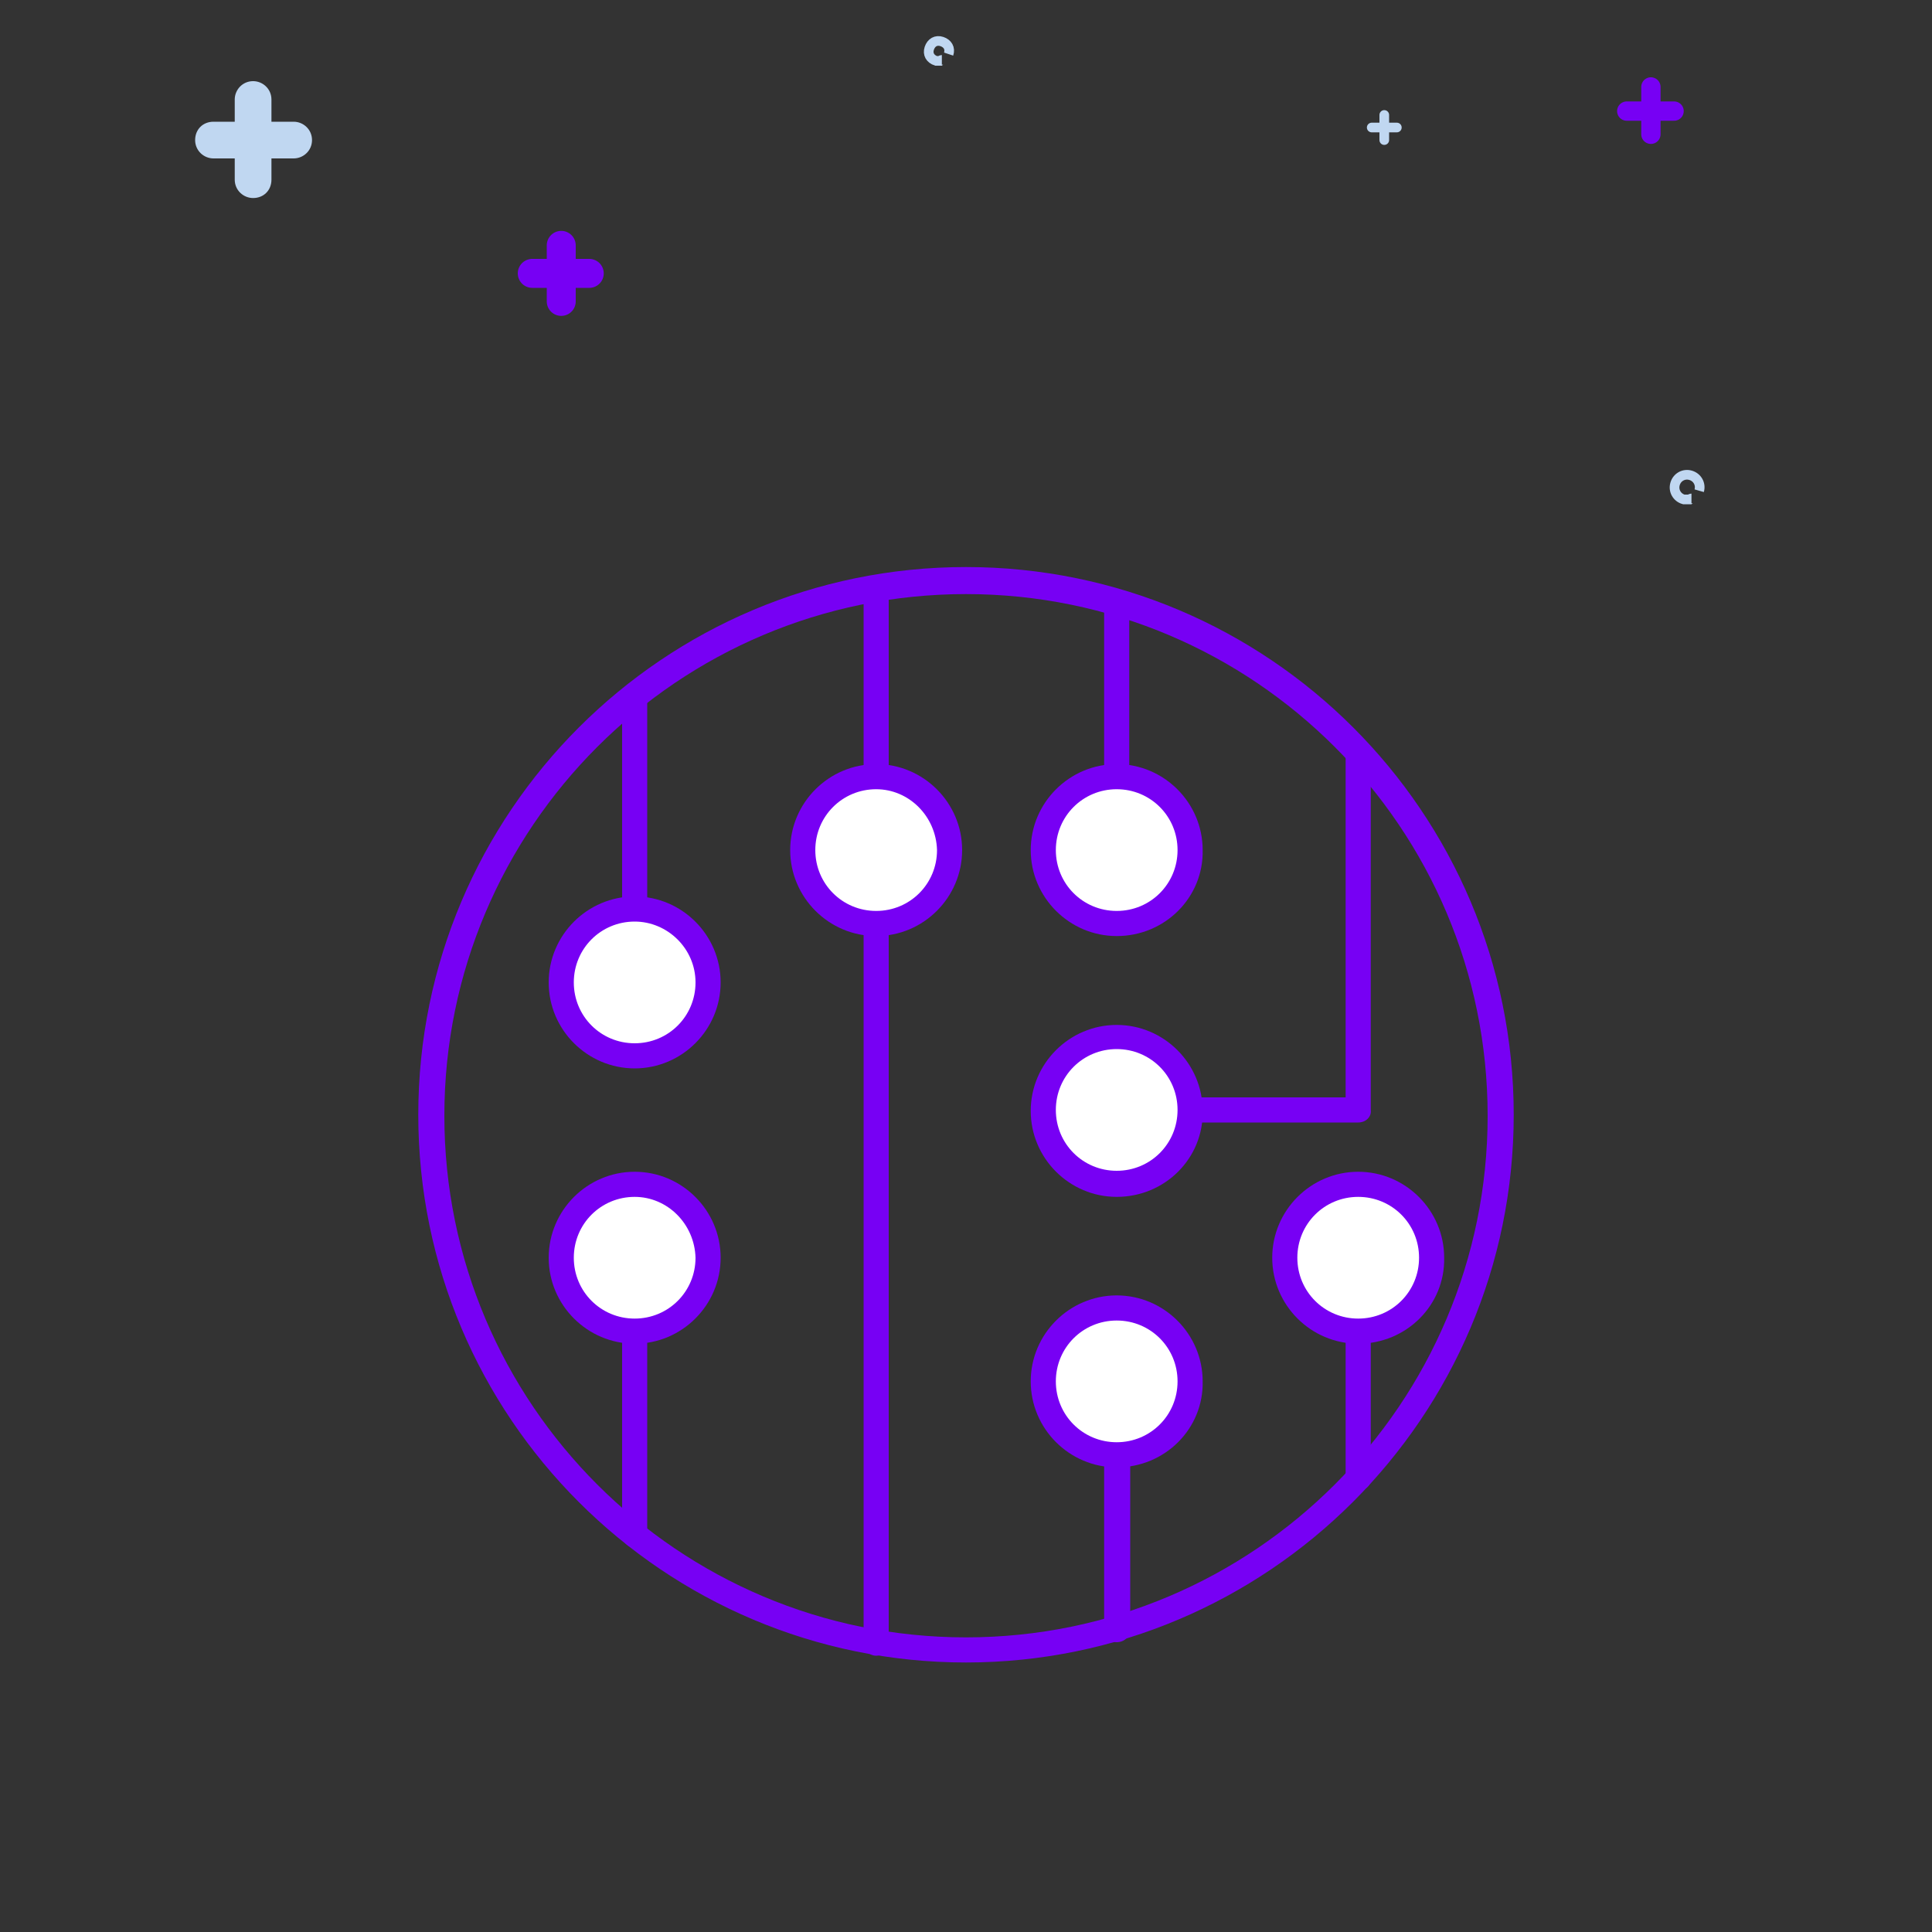 <svg version="1.1" id="Calque_1" xmlns="http://www.w3.org/2000/svg" x="0" y="0" viewBox="-124 126 200 200" style="enable-background:new -124 126 200 200" xml:space="preserve"><rect x="-124" y="126" width="200" height="200" fill="#333333" stroke="none"/><style>.st0,.st1{fill:none;stroke:#7700f4;stroke-miterlimit:10}.st0{stroke-width:3;stroke-linecap:round;stroke-linejoin:round}.st1{stroke-width:2}.st1,.st2{stroke-linecap:round;stroke-linejoin:round}.st2,.st3{fill:none;stroke:#c0d7f1;stroke-miterlimit:10}.st4{fill:#c0d7f1}.st6{fill:#7700f4}.st7{fill:#fff}</style><g id="XMLID_13_"><path id="XMLID_8_" class="st0" d="M-65.9 151.4v5.8"/><path id="XMLID_2_" class="st0" d="M-63 154.3h-5.9"/></g><g id="XMLID_17_"><path id="XMLID_27_" class="st1" d="M46.9 135v4.9"/><path id="XMLID_26_" class="st1" d="M49.3 137.5h-4.9"/></g><g id="XMLID_28_"><path id="XMLID_30_" class="st2" d="M19.3 137.9v2.6"/><path id="XMLID_29_" class="st2" d="M20.6 139.2H18"/></g><path id="XMLID_14_" class="st3" d="M51.1 177.6c-.1 0-.2.1-.2.1h-.6c-.7-.2-1.1-.9-.9-1.6.2-.7.9-1.1 1.6-.9.7.2 1.1.9.9 1.6"/><path id="XMLID_16_" class="st3" d="M-26.5 132.2c-.1 0-.2.1-.2.1h-.4c-.6-.2-.9-.7-.7-1.3.2-.6.7-.9 1.3-.7.6.2.9.7.7 1.3"/><path class="st4" d="M-97.8 146.5c-1 0-1.9-.8-1.9-1.9v-8.3c0-1 .8-1.9 1.9-1.9 1 0 1.9.8 1.9 1.9v8.3c0 1.1-.8 1.9-1.9 1.9z"/><path class="st4" d="M-93.6 142.4h-8.3c-1 0-1.9-.8-1.9-1.9s.8-1.9 1.9-1.9h8.3c1 0 1.9.8 1.9 1.9s-.9 1.9-1.9 1.9z"/><path d="M81.9 220.6v-554.8" style="fill:none"/><path class="st6" d="M-24 298.1c-31.3 0-56.7-25.4-56.7-56.7s25.4-56.7 56.7-56.7c31.3 0 56.7 25.4 56.7 56.7S7.2 298.1-24 298.1zm0-110.6c-29.8 0-54 24.2-54 54s24.2 54 54 54 54-24.2 54-54-24.2-54-54-54z"/><path class="st6" d="M-58.3 229c-.7 0-1.3-.6-1.3-1.3v-29.6c0-.7.6-1.3 1.3-1.3.7 0 1.3.6 1.3 1.3v29.6c0 .7-.6 1.3-1.3 1.3zm49.9-13.7c-.7 0-1.3-.6-1.3-1.3v-25.5c0-.7.6-1.3 1.3-1.3s1.3.6 1.3 1.3V214c.1.7-.5 1.3-1.3 1.3zm25 26.9h-25c-.7 0-1.3-.6-1.3-1.3s.6-1.3 1.3-1.3h23.7v-35.8c0-.7.6-1.3 1.3-1.3.7 0 1.3.6 1.3 1.3v37.1c.1.7-.5 1.3-1.3 1.3z"/><path class="st7" d="M-50.7 227.7c0 4.2-3.4 7.6-7.6 7.6-4.2 0-7.6-3.4-7.6-7.6s3.4-7.6 7.6-7.6 7.6 3.4 7.6 7.6z"/><path class="st6" d="M-58.3 236.6c-4.9 0-8.9-4-8.9-8.9s4-8.9 8.9-8.9 8.9 4 8.9 8.9-4 8.9-8.9 8.9zm0-15.2c-3.5 0-6.3 2.8-6.3 6.3s2.8 6.3 6.3 6.3 6.3-2.8 6.3-6.3-2.9-6.3-6.3-6.3zm25 76c-.7 0-1.3-.6-1.3-1.3V186.9c0-.7.6-1.3 1.3-1.3s1.3.6 1.3 1.3V296c0 .8-.6 1.4-1.3 1.4z"/><path class="st7" d="M-25.7 214c0 4.2-3.4 7.6-7.6 7.6-4.2 0-7.6-3.4-7.6-7.6s3.4-7.6 7.6-7.6 7.6 3.4 7.6 7.6z"/><path class="st6" d="M-33.3 222.9c-4.9 0-8.9-4-8.9-8.9s4-8.9 8.9-8.9 8.9 4 8.9 8.9-4 8.9-8.9 8.9zm0-15.2c-3.5 0-6.3 2.8-6.3 6.3s2.8 6.3 6.3 6.3 6.3-2.8 6.3-6.3c-.1-3.5-2.9-6.3-6.3-6.3z"/><path class="st7" d="M-.7 214c0 4.2-3.4 7.6-7.6 7.6-4.2 0-7.6-3.4-7.6-7.6s3.4-7.6 7.6-7.6 7.6 3.4 7.6 7.6z"/><path class="st6" d="M-8.4 222.9c-4.9 0-8.9-4-8.9-8.9s4-8.9 8.9-8.9 8.9 4 8.9 8.9c.1 4.9-3.9 8.9-8.9 8.9zm0-15.2c-3.5 0-6.3 2.8-6.3 6.3s2.8 6.3 6.3 6.3 6.3-2.8 6.3-6.3-2.8-6.3-6.3-6.3zm0 88.3c-.7 0-1.3-.6-1.3-1.3V269c0-.7.6-1.3 1.3-1.3s1.4.5 1.4 1.3v25.7c0 .7-.6 1.3-1.4 1.3z"/><path class="st7" d="M-16 269c0-4.2 3.4-7.6 7.6-7.6 4.2 0 7.6 3.4 7.6 7.6 0 4.2-3.4 7.6-7.6 7.6s-7.6-3.4-7.6-7.6z"/><path class="st6" d="M-8.4 277.9c-4.9 0-8.9-4-8.9-8.9s4-8.9 8.9-8.9 8.9 4 8.9 8.9c.1 4.9-3.9 8.9-8.9 8.9zm0-15.2c-3.5 0-6.3 2.8-6.3 6.3s2.8 6.3 6.3 6.3 6.3-2.8 6.3-6.3-2.8-6.3-6.3-6.3z"/><path class="st7" d="M-.7 240.9c0 4.2-3.4 7.6-7.6 7.6-4.2 0-7.6-3.4-7.6-7.6s3.4-7.6 7.6-7.6c4.2 0 7.6 3.4 7.6 7.6z"/><path class="st6" d="M-8.4 249.9c-4.9 0-8.9-4-8.9-8.9s4-8.9 8.9-8.9 8.9 4 8.9 8.9c.1 4.9-3.9 8.9-8.9 8.9zm0-15.3c-3.5 0-6.3 2.8-6.3 6.3s2.8 6.3 6.3 6.3 6.3-2.8 6.3-6.3-2.8-6.3-6.3-6.3zm-49.9 51.6c-.7 0-1.3-.6-1.3-1.3v-28.7c0-.7.6-1.3 1.3-1.3.7 0 1.3.6 1.3 1.3v28.7c0 .7-.6 1.3-1.3 1.3z"/><path class="st7" d="M-65.9 256.1c0-4.2 3.4-7.6 7.6-7.6s7.6 3.4 7.6 7.6c0 4.2-3.4 7.6-7.6 7.6-4.2 0-7.6-3.4-7.6-7.6z"/><path class="st6" d="M-58.3 265.1c-4.9 0-8.9-4-8.9-8.9s4-8.9 8.9-8.9 8.9 4 8.9 8.9-4 8.9-8.9 8.9zm0-15.2c-3.5 0-6.3 2.8-6.3 6.3s2.8 6.3 6.3 6.3 6.3-2.8 6.3-6.3c-.1-3.5-2.9-6.3-6.3-6.3zm74.9 30.4c-.7 0-1.3-.6-1.3-1.3v-22.9c0-.7.6-1.3 1.3-1.3.7 0 1.3.6 1.3 1.3V279c.1.7-.5 1.3-1.3 1.3z"/><path class="st7" d="M9 256.1c0-4.2 3.4-7.6 7.6-7.6 4.2 0 7.6 3.4 7.6 7.6 0 4.2-3.4 7.6-7.6 7.6S9 260.3 9 256.1z"/><path class="st6" d="M16.6 265.1c-4.9 0-8.9-4-8.9-8.9s4-8.9 8.9-8.9 8.9 4 8.9 8.9c.1 4.9-3.9 8.9-8.9 8.9zm0-15.2c-3.5 0-6.3 2.8-6.3 6.3s2.8 6.3 6.3 6.3 6.3-2.8 6.3-6.3-2.8-6.3-6.3-6.3z"/></svg>
